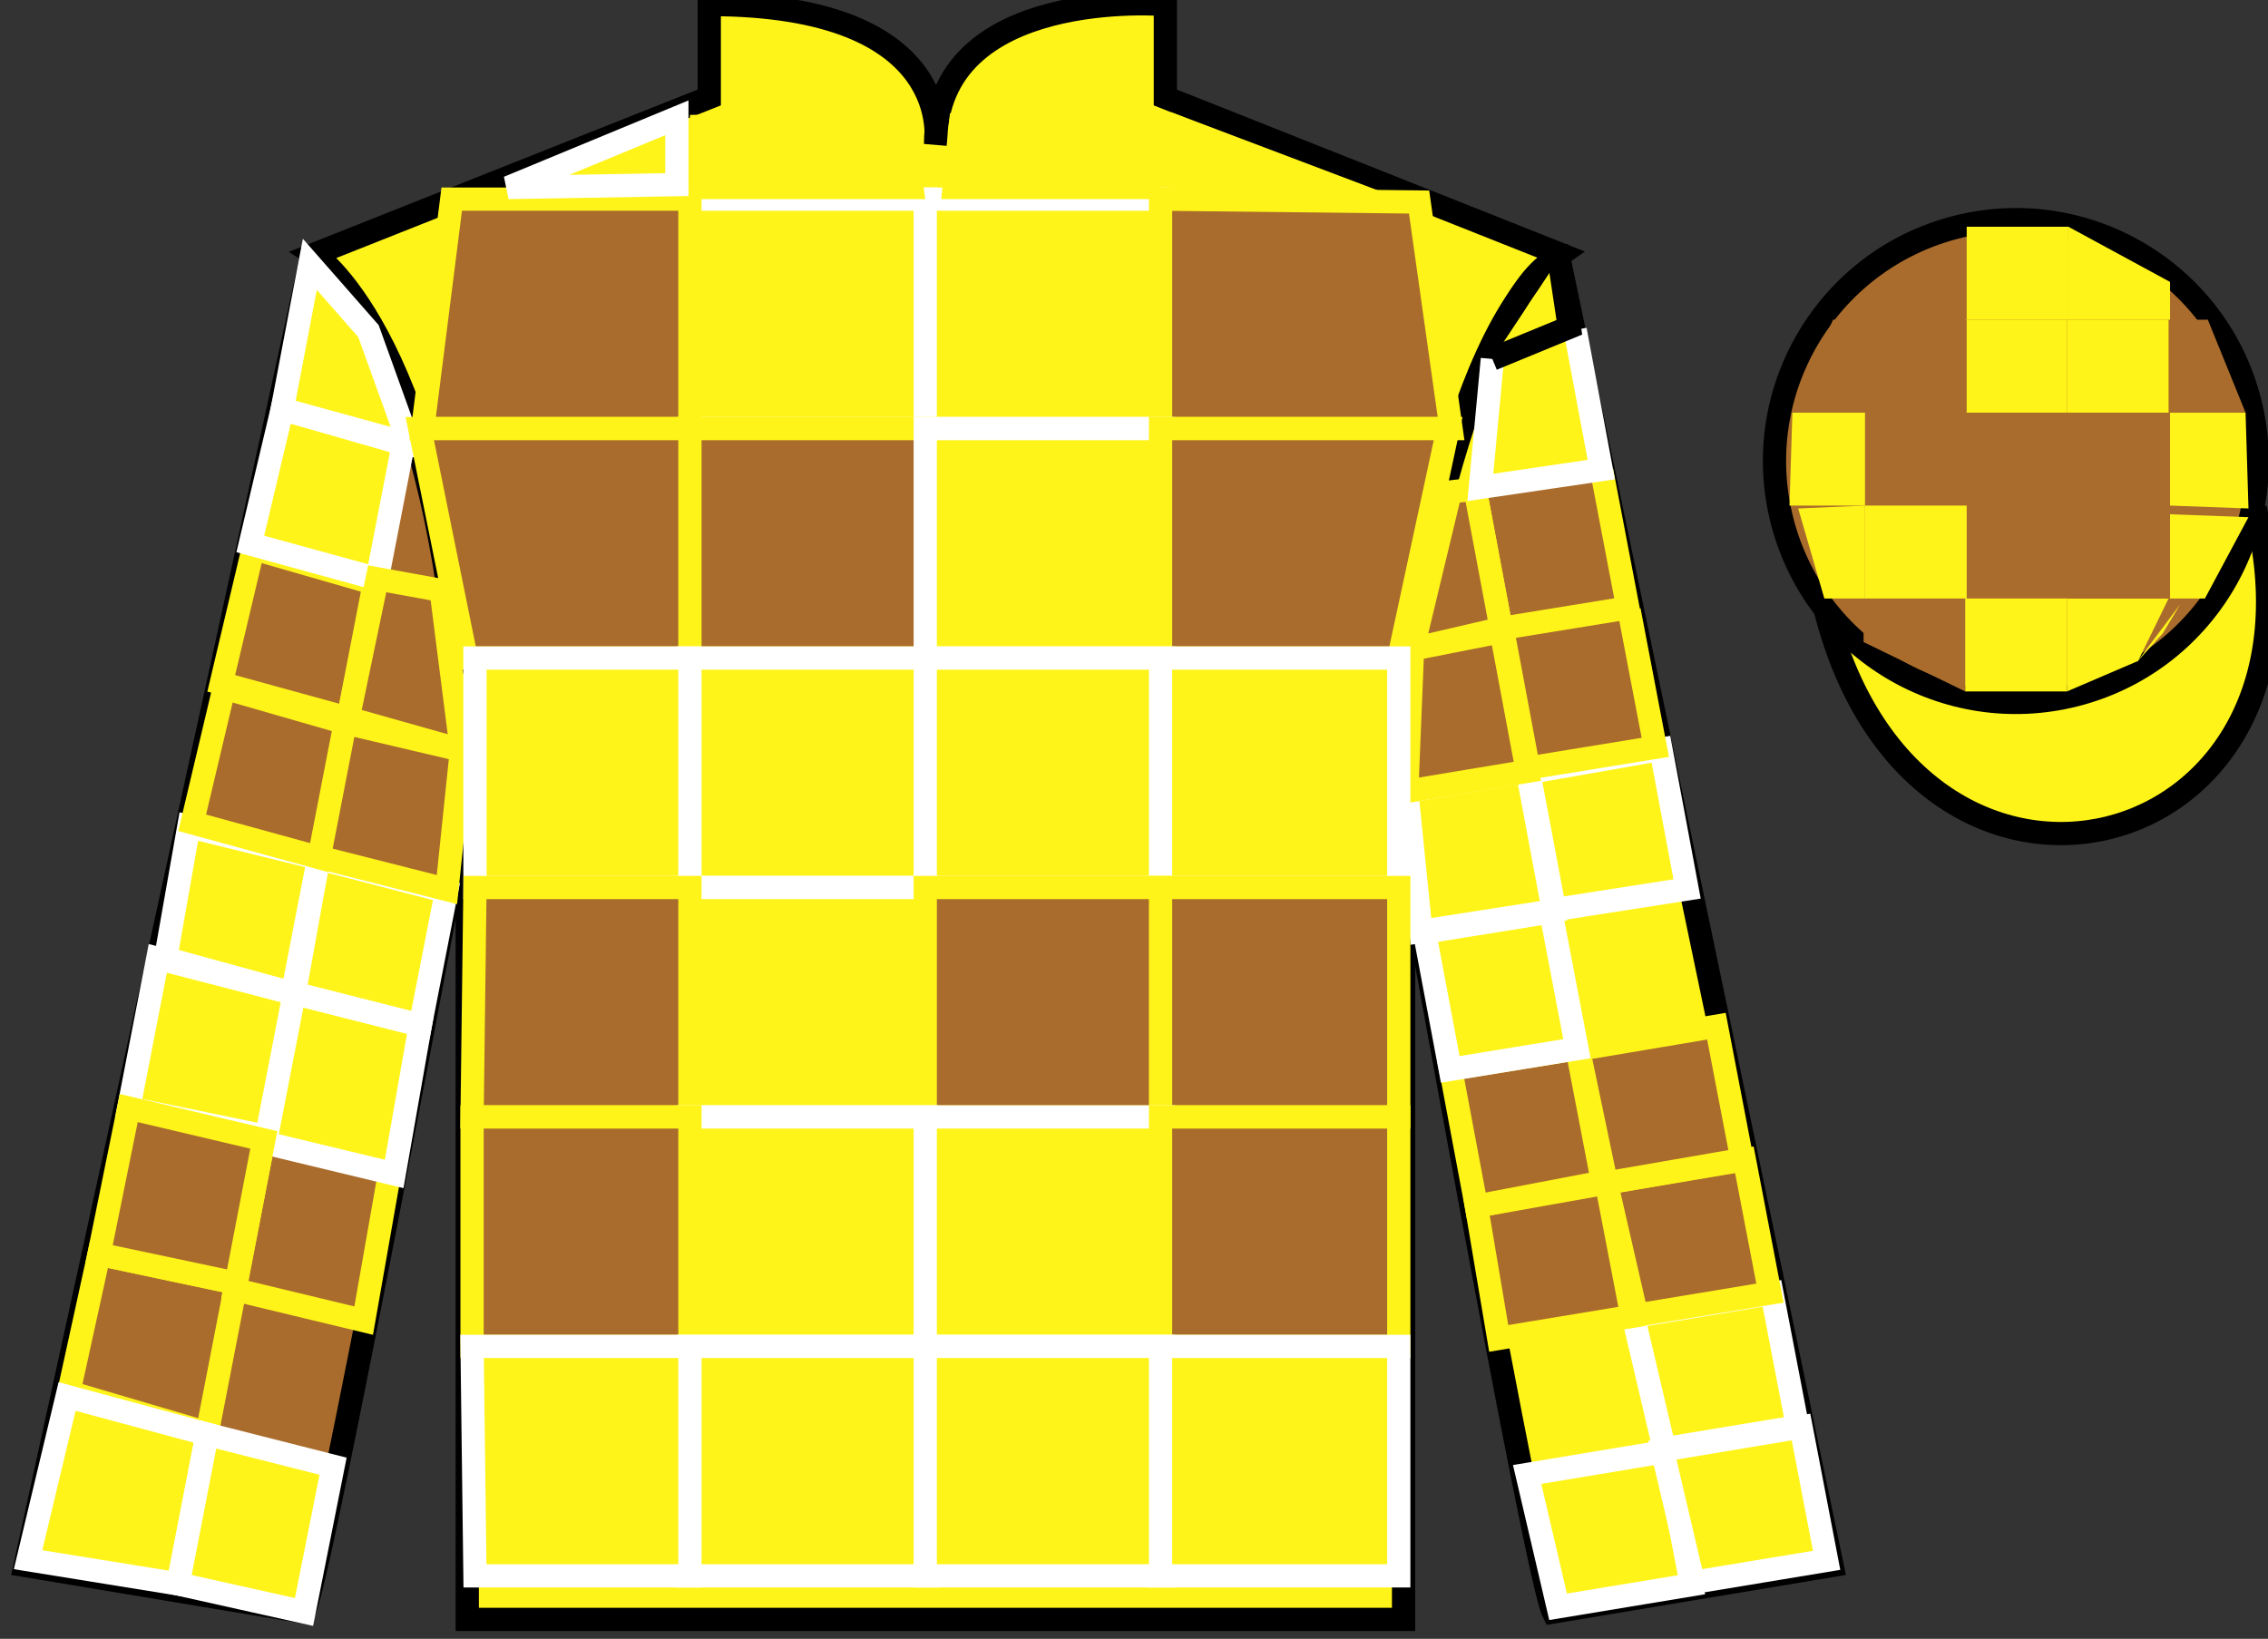 <?xml version="1.0" encoding="UTF-8"?>
<svg xmlns="http://www.w3.org/2000/svg" xmlns:xlink="http://www.w3.org/1999/xlink" width="97.59pt" height="70.53pt" viewBox="0 0 97.59 70.53" version="1.1">
<rect x="0" y="0" width="97.59" height="70.53" fill="#333333" stroke="none"/>
<g id="surface0">
<path style=" stroke:none;fill-rule:nonzero;fill:rgb(100%,95.41%,10.001%);fill-opacity:1;" d="M 13.52 10.945 C 13.52 10.945 18.605 14.195 20.105 29.531 C 20.105 29.531 20.105 44.531 20.105 69.695 L 60.395 69.695 L 60.395 29.363 C 60.395 29.363 62.188 14.363 67.145 10.945 L 50.145 4.195 L 50.145 0.195 C 50.145 0.195 40.258 -0.637 40.258 6.195 C 40.258 6.195 41.27 0.195 30.52 0.195 L 30.52 4.195 L 13.52 10.945 "/>
<path style="fill:none;stroke-width:10;stroke-linecap:butt;stroke-linejoin:miter;stroke:rgb(0%,0%,0%);stroke-opacity:1;stroke-miterlimit:4;" d="M 135.195 595.847 C 135.195 595.847 186.055 563.347 201.055 409.988 C 201.055 409.988 201.055 259.988 201.055 8.347 L 603.945 8.347 L 603.945 411.667 C 603.945 411.667 621.875 561.667 671.445 595.847 L 501.445 663.347 L 501.445 703.347 C 501.445 703.347 402.578 711.667 402.578 643.347 C 402.578 643.347 412.695 703.347 305.195 703.347 L 305.195 663.347 L 135.195 595.847 Z M 135.195 595.847 " transform="matrix(0.1,0,0,-0.1,0,70.53)"/>
<path style=" stroke:none;fill-rule:nonzero;fill:rgb(66.654%,42.371%,17.49%);fill-opacity:1;" d="M 13.082 69.375 C 13.832 67.875 19.832 35.625 19.832 35.625 C 20.332 24.125 16.832 12.375 13.332 11.375 L 1.082 67.375 L 13.082 69.375 "/>
<path style="fill:none;stroke-width:10;stroke-linecap:butt;stroke-linejoin:miter;stroke:rgb(0%,0%,0%);stroke-opacity:1;stroke-miterlimit:4;" d="M 130.82 11.55 C 138.32 26.55 198.32 349.05 198.32 349.05 C 203.32 464.05 168.32 581.55 133.32 591.55 L 10.82 31.55 L 130.82 11.55 Z M 130.82 11.55 " transform="matrix(0.1,0,0,-0.1,0,70.53)"/>
<path style=" stroke:none;fill-rule:nonzero;fill:rgb(100%,95.41%,10.001%);fill-opacity:1;" d="M 78.832 67.375 L 67.082 11.125 C 64.238 11.938 59.891 25.414 60.332 35.625 C 60.332 35.625 66.082 67.875 66.832 69.375 L 78.832 67.375 "/>
<path style="fill:none;stroke-width:10;stroke-linecap:butt;stroke-linejoin:miter;stroke:rgb(0%,0%,0%);stroke-opacity:1;stroke-miterlimit:4;" d="M 788.32 31.55 L 670.82 594.05 C 642.383 585.925 598.906 451.159 603.32 349.05 C 603.32 349.05 660.82 26.55 668.32 11.55 L 788.32 31.55 Z M 788.32 31.55 " transform="matrix(0.1,0,0,-0.1,0,70.53)"/>
<path style="fill-rule:nonzero;fill:rgb(100%,95.41%,10.001%);fill-opacity:1;stroke-width:10;stroke-linecap:butt;stroke-linejoin:miter;stroke:rgb(0%,0%,0%);stroke-opacity:1;stroke-miterlimit:4;" d="M 785.508 442.448 C 825.234 286.823 1009.18 334.402 970.391 486.394 " transform="matrix(0.1,0,0,-0.1,0,70.53)"/>
<path style=" stroke:none;fill-rule:nonzero;fill:rgb(66.654%,42.371%,17.49%);fill-opacity:1;" d="M 8.914 61.668 L 10.164 55.227 L 4.262 53.977 L 2.961 59.914 L 8.914 61.668 "/>
<path style="fill:none;stroke-width:10;stroke-linecap:butt;stroke-linejoin:miter;stroke:rgb(100%,95.41%,10.001%);stroke-opacity:1;stroke-miterlimit:4;" d="M 89.141 88.62 L 101.641 153.034 L 42.617 165.534 L 29.609 106.159 L 89.141 88.62 Z M 89.141 88.62 " transform="matrix(0.1,0,0,-0.1,0,70.53)"/>
<path style=" stroke:none;fill-rule:nonzero;fill:rgb(100%,95.41%,10.001%);fill-opacity:1;" d="M 7.664 68.168 L 8.914 61.727 L 2.887 60.102 L 1.207 67.125 L 7.664 68.168 "/>
<path style="fill:none;stroke-width:10;stroke-linecap:butt;stroke-linejoin:miter;stroke:rgb(100%,100%,100%);stroke-opacity:1;stroke-miterlimit:4;" d="M 76.641 23.62 L 89.141 88.034 L 28.867 104.284 L 12.07 34.05 L 76.641 23.62 Z M 76.641 23.62 " transform="matrix(0.1,0,0,-0.1,0,70.53)"/>
<path style=" stroke:none;fill-rule:nonzero;fill:rgb(100%,95.41%,10.001%);fill-opacity:1;" d="M 13.082 69.375 L 14.332 63.102 L 8.914 61.727 L 7.664 68.168 L 13.082 69.375 "/>
<path style="fill:none;stroke-width:10;stroke-linecap:butt;stroke-linejoin:miter;stroke:rgb(100%,100%,100%);stroke-opacity:1;stroke-miterlimit:4;" d="M 130.82 11.55 L 143.32 74.284 L 89.141 88.034 L 76.641 23.62 L 130.82 11.55 Z M 130.82 11.55 " transform="matrix(0.1,0,0,-0.1,0,70.53)"/>
<path style=" stroke:none;fill-rule:nonzero;fill:rgb(66.654%,42.371%,17.49%);fill-opacity:1;" d="M 10.164 55.227 L 11.273 49.059 L 5.477 47.559 L 4.227 54 L 10.164 55.227 "/>
<path style=" stroke:none;fill-rule:nonzero;fill:rgb(66.654%,42.371%,17.49%);fill-opacity:1;" d="M 15.648 56.836 L 16.773 50.434 L 11.352 49.059 L 10.102 55.5 L 15.648 56.836 "/>
<path style="fill:none;stroke-width:10;stroke-linecap:butt;stroke-linejoin:miter;stroke:rgb(100%,95.41%,10.001%);stroke-opacity:1;stroke-miterlimit:4;" d="M 156.484 136.941 L 167.734 200.964 L 113.516 214.714 L 101.016 150.3 L 156.484 136.941 Z M 156.484 136.941 " transform="matrix(0.1,0,0,-0.1,0,70.53)"/>
<path style="fill-rule:nonzero;fill:rgb(100%,95.41%,10.001%);fill-opacity:1;stroke-width:10;stroke-linecap:butt;stroke-linejoin:miter;stroke:rgb(100%,100%,100%);stroke-opacity:1;stroke-miterlimit:4;" d="M 125.859 277.839 L 67.891 292.839 L 55.391 228.425 L 114.766 216.159 " transform="matrix(0.1,0,0,-0.1,0,70.53)"/>
<path style=" stroke:none;fill-rule:nonzero;fill:rgb(100%,95.41%,10.001%);fill-opacity:1;" d="M 16.961 50.523 L 18.086 44.121 L 12.664 42.746 L 11.414 49.188 L 16.961 50.523 "/>
<path style="fill:none;stroke-width:10;stroke-linecap:butt;stroke-linejoin:miter;stroke:rgb(100%,100%,100%);stroke-opacity:1;stroke-miterlimit:4;" d="M 169.609 200.066 L 180.859 264.089 L 126.641 277.839 L 114.141 213.425 L 169.609 200.066 Z M 169.609 200.066 " transform="matrix(0.1,0,0,-0.1,0,70.53)"/>
<path style=" stroke:none;fill-rule:nonzero;fill:rgb(100%,95.41%,10.001%);fill-opacity:1;" d="M 18.086 44.121 L 19.211 38.371 L 13.711 36.945 L 12.664 42.746 L 18.086 44.121 "/>
<path style="fill:none;stroke-width:10;stroke-linecap:butt;stroke-linejoin:miter;stroke:rgb(100%,100%,100%);stroke-opacity:1;stroke-miterlimit:4;" d="M 180.859 264.089 L 192.109 321.589 L 137.109 335.847 L 126.641 277.839 L 180.859 264.089 Z M 180.859 264.089 " transform="matrix(0.1,0,0,-0.1,0,70.53)"/>
<path style=" stroke:none;fill-rule:nonzero;fill:rgb(100%,95.41%,10.001%);fill-opacity:1;" d="M 12.586 42.746 L 13.711 36.945 L 8.125 35.57 L 7.125 41.246 L 12.586 42.746 "/>
<path style="fill:none;stroke-width:10;stroke-linecap:butt;stroke-linejoin:miter;stroke:rgb(100%,100%,100%);stroke-opacity:1;stroke-miterlimit:4;" d="M 125.859 277.839 L 137.109 335.847 L 81.25 349.597 L 71.25 292.839 L 125.859 277.839 Z M 125.859 277.839 " transform="matrix(0.1,0,0,-0.1,0,70.53)"/>
<path style="fill-rule:nonzero;fill:rgb(66.654%,42.371%,17.49%);fill-opacity:1;stroke-width:10;stroke-linecap:butt;stroke-linejoin:miter;stroke:rgb(100%,95.41%,10.001%);stroke-opacity:1;stroke-miterlimit:4;" d="M 138.086 336.198 L 192.305 322.448 L 198.555 382.448 L 148.555 394.206 " transform="matrix(0.1,0,0,-0.1,0,70.53)"/>
<path style=" stroke:none;fill-rule:nonzero;fill:rgb(66.654%,42.371%,17.49%);fill-opacity:1;" d="M 13.73 36.91 L 14.855 31.109 L 9.645 29.609 L 8.27 35.41 L 13.73 36.91 "/>
<path style="fill:none;stroke-width:10;stroke-linecap:butt;stroke-linejoin:miter;stroke:rgb(100%,95.41%,10.001%);stroke-opacity:1;stroke-miterlimit:4;" d="M 137.305 336.198 L 148.555 394.206 L 96.445 409.206 L 82.695 351.198 L 137.305 336.198 Z M 137.305 336.198 " transform="matrix(0.1,0,0,-0.1,0,70.53)"/>
<path style=" stroke:none;fill-rule:nonzero;fill:rgb(66.654%,42.371%,17.49%);fill-opacity:1;" d="M 14.98 30.91 L 16.105 25.109 L 10.895 23.609 L 9.52 29.41 L 14.98 30.91 "/>
<path style="fill:none;stroke-width:10;stroke-linecap:butt;stroke-linejoin:miter;stroke:rgb(100%,95.41%,10.001%);stroke-opacity:1;stroke-miterlimit:4;" d="M 149.805 396.198 L 161.055 454.206 L 108.945 469.206 L 95.195 411.198 L 149.805 396.198 Z M 149.805 396.198 " transform="matrix(0.1,0,0,-0.1,0,70.53)"/>
<path style=" stroke:none;fill-rule:nonzero;fill:rgb(100%,95.41%,10.001%);fill-opacity:1;" d="M 16.23 24.91 L 17.355 19.109 L 12.145 17.609 L 10.77 23.41 L 16.23 24.91 "/>
<path style="fill:none;stroke-width:10;stroke-linecap:butt;stroke-linejoin:miter;stroke:rgb(100%,100%,100%);stroke-opacity:1;stroke-miterlimit:4;" d="M 162.305 456.198 L 173.555 514.206 L 121.445 529.206 L 107.695 471.198 L 162.305 456.198 Z M 162.305 456.198 " transform="matrix(0.1,0,0,-0.1,0,70.53)"/>
<path style=" stroke:none;fill-rule:nonzero;fill:rgb(66.654%,42.371%,17.49%);fill-opacity:1;" d="M 19.855 32.285 L 18.98 25.41 L 16.23 24.91 L 14.98 30.91 L 19.855 32.285 "/>
<path style="fill:none;stroke-width:10;stroke-linecap:butt;stroke-linejoin:miter;stroke:rgb(100%,95.41%,10.001%);stroke-opacity:1;stroke-miterlimit:4;" d="M 198.555 382.448 L 189.805 451.198 L 162.305 456.198 L 149.805 396.198 L 198.555 382.448 Z M 198.555 382.448 " transform="matrix(0.1,0,0,-0.1,0,70.53)"/>
<path style=" stroke:none;fill-rule:nonzero;fill:rgb(100%,95.41%,10.001%);fill-opacity:1;" d="M 17.605 19.109 L 15.855 14.25 L 13.332 11.375 L 12.145 17.609 L 17.605 19.109 "/>
<path style="fill:none;stroke-width:10;stroke-linecap:butt;stroke-linejoin:miter;stroke:rgb(100%,100%,100%);stroke-opacity:1;stroke-miterlimit:4;" d="M 176.055 514.206 L 158.555 562.8 L 133.32 591.55 L 121.445 529.206 L 176.055 514.206 Z M 176.055 514.206 " transform="matrix(0.1,0,0,-0.1,0,70.53)"/>
<path style=" stroke:none;fill-rule:nonzero;fill:rgb(66.654%,42.371%,17.49%);fill-opacity:1;" d="M 10.164 55.227 L 11.352 49.059 L 5.539 47.688 L 4.262 53.977 L 10.164 55.227 "/>
<path style="fill:none;stroke-width:10;stroke-linecap:butt;stroke-linejoin:miter;stroke:rgb(100%,95.41%,10.001%);stroke-opacity:1;stroke-miterlimit:4;" d="M 101.641 153.034 L 113.516 214.714 L 55.391 228.425 L 42.617 165.534 L 101.641 153.034 Z M 101.641 153.034 " transform="matrix(0.1,0,0,-0.1,0,70.53)"/>
<path style=" stroke:none;fill-rule:nonzero;fill:rgb(100%,95.41%,10.001%);fill-opacity:1;" d="M 71.68 62.465 L 65.711 63.457 L 67.043 69.152 L 72.781 68.203 L 71.68 62.465 "/>
<path style="fill:none;stroke-width:10;stroke-linecap:butt;stroke-linejoin:miter;stroke:rgb(100%,100%,100%);stroke-opacity:1;stroke-miterlimit:4;" d="M 716.797 80.652 L 657.109 70.73 L 670.43 13.777 L 727.812 23.269 L 716.797 80.652 Z M 716.797 80.652 " transform="matrix(0.1,0,0,-0.1,0,70.53)"/>
<path style=" stroke:none;fill-rule:nonzero;fill:rgb(100%,95.41%,10.001%);fill-opacity:1;" d="M 77.496 61.414 L 71.527 62.41 L 72.863 68.102 L 78.598 67.152 L 77.496 61.414 "/>
<path style="fill:none;stroke-width:10;stroke-linecap:butt;stroke-linejoin:miter;stroke:rgb(100%,100%,100%);stroke-opacity:1;stroke-miterlimit:4;" d="M 774.961 91.159 L 715.273 81.198 L 728.633 24.284 L 785.977 33.777 L 774.961 91.159 Z M 774.961 91.159 " transform="matrix(0.1,0,0,-0.1,0,70.53)"/>
<path style=" stroke:none;fill-rule:nonzero;fill:rgb(100%,95.41%,10.001%);fill-opacity:1;" d="M 76.246 55.664 L 70.277 56.66 L 71.613 62.352 L 77.348 61.402 L 76.246 55.664 "/>
<path style="fill:none;stroke-width:10;stroke-linecap:butt;stroke-linejoin:miter;stroke:rgb(100%,100%,100%);stroke-opacity:1;stroke-miterlimit:4;" d="M 762.461 148.659 L 702.773 138.698 L 716.133 81.784 L 773.477 91.277 L 762.461 148.659 Z M 762.461 148.659 " transform="matrix(0.1,0,0,-0.1,0,70.53)"/>
<path style=" stroke:none;fill-rule:nonzero;fill:rgb(66.654%,42.371%,17.49%);fill-opacity:1;" d="M 69.121 50.914 L 63.527 51.91 L 64.488 57.602 L 70.223 56.652 L 69.121 50.914 "/>
<path style="fill:none;stroke-width:10;stroke-linecap:butt;stroke-linejoin:miter;stroke:rgb(100%,95.41%,10.001%);stroke-opacity:1;stroke-miterlimit:4;" d="M 691.211 196.159 L 635.273 186.198 L 644.883 129.284 L 702.227 138.777 L 691.211 196.159 Z M 691.211 196.159 " transform="matrix(0.1,0,0,-0.1,0,70.53)"/>
<path style=" stroke:none;fill-rule:nonzero;fill:rgb(66.654%,42.371%,17.49%);fill-opacity:1;" d="M 75.059 49.914 L 69.121 50.914 L 70.426 56.602 L 76.16 55.652 L 75.059 49.914 "/>
<path style="fill:none;stroke-width:10;stroke-linecap:butt;stroke-linejoin:miter;stroke:rgb(100%,95.41%,10.001%);stroke-opacity:1;stroke-miterlimit:4;" d="M 750.586 206.159 L 691.211 196.159 L 704.258 139.284 L 761.602 148.777 L 750.586 206.159 Z M 750.586 206.159 " transform="matrix(0.1,0,0,-0.1,0,70.53)"/>
<path style=" stroke:none;fill-rule:nonzero;fill:rgb(66.654%,42.371%,17.49%);fill-opacity:1;" d="M 73.855 44.164 L 67.918 45.164 L 69.121 50.914 L 74.957 49.902 L 73.855 44.164 "/>
<path style="fill:none;stroke-width:10;stroke-linecap:butt;stroke-linejoin:miter;stroke:rgb(100%,95.41%,10.001%);stroke-opacity:1;stroke-miterlimit:4;" d="M 738.555 263.659 L 679.18 253.659 L 691.211 196.159 L 749.57 206.277 L 738.555 263.659 Z M 738.555 263.659 " transform="matrix(0.1,0,0,-0.1,0,70.53)"/>
<path style=" stroke:none;fill-rule:nonzero;fill:rgb(66.654%,42.371%,17.49%);fill-opacity:1;" d="M 67.855 45.133 L 62.418 46.008 L 63.527 51.91 L 68.957 50.871 L 67.855 45.133 "/>
<path style="fill:none;stroke-width:10;stroke-linecap:butt;stroke-linejoin:miter;stroke:rgb(100%,95.41%,10.001%);stroke-opacity:1;stroke-miterlimit:4;" d="M 678.555 253.972 L 624.18 245.222 L 635.273 186.198 L 689.57 196.589 L 678.555 253.972 Z M 678.555 253.972 " transform="matrix(0.1,0,0,-0.1,0,70.53)"/>
<path style=" stroke:none;fill-rule:nonzero;fill:rgb(100%,95.41%,10.001%);fill-opacity:1;" d="M 66.73 39.246 L 61.293 40.121 L 62.402 46.023 L 67.855 45.133 L 66.73 39.246 "/>
<path style="fill:none;stroke-width:10;stroke-linecap:butt;stroke-linejoin:miter;stroke:rgb(100%,100%,100%);stroke-opacity:1;stroke-miterlimit:4;" d="M 667.305 312.839 L 612.93 304.089 L 624.023 245.066 L 678.555 253.972 L 667.305 312.839 Z M 667.305 312.839 " transform="matrix(0.1,0,0,-0.1,0,70.53)"/>
<path style=" stroke:none;fill-rule:nonzero;fill:rgb(100%,95.41%,10.001%);fill-opacity:1;" d="M 71.469 32.246 L 65.781 33.246 L 66.891 39.148 L 72.594 38.258 L 71.469 32.246 "/>
<path style="fill:none;stroke-width:10;stroke-linecap:butt;stroke-linejoin:miter;stroke:rgb(100%,100%,100%);stroke-opacity:1;stroke-miterlimit:4;" d="M 714.688 382.839 L 657.812 372.839 L 668.906 313.816 L 725.938 322.722 L 714.688 382.839 Z M 714.688 382.839 " transform="matrix(0.1,0,0,-0.1,0,70.53)"/>
<path style=" stroke:none;fill-rule:nonzero;fill:rgb(100%,95.41%,10.001%);fill-opacity:1;" d="M 65.719 33.184 L 60.531 34.059 L 61.141 40.086 L 66.844 39.195 L 65.719 33.184 "/>
<path style="fill:none;stroke-width:10;stroke-linecap:butt;stroke-linejoin:miter;stroke:rgb(100%,100%,100%);stroke-opacity:1;stroke-miterlimit:4;" d="M 657.188 373.464 L 605.312 364.714 L 611.406 304.441 L 668.438 313.347 L 657.188 373.464 Z M 657.188 373.464 " transform="matrix(0.1,0,0,-0.1,0,70.53)"/>
<path style=" stroke:none;fill-rule:nonzero;fill:rgb(66.654%,42.371%,17.49%);fill-opacity:1;" d="M 64.594 27.184 L 60.781 27.934 L 60.531 34.059 L 65.719 33.195 L 64.594 27.184 "/>
<path style="fill:none;stroke-width:10;stroke-linecap:butt;stroke-linejoin:miter;stroke:rgb(100%,95.41%,10.001%);stroke-opacity:1;stroke-miterlimit:4;" d="M 645.938 433.464 L 607.812 425.964 L 605.312 364.714 L 657.188 373.347 L 645.938 433.464 Z M 645.938 433.464 " transform="matrix(0.1,0,0,-0.1,0,70.53)"/>
<path style="fill-rule:nonzero;fill:rgb(66.654%,42.371%,17.49%);fill-opacity:1;stroke-width:10;stroke-linecap:butt;stroke-linejoin:miter;stroke:rgb(100%,95.41%,10.001%);stroke-opacity:1;stroke-miterlimit:4;" d="M 646.641 433.777 L 657.695 374.753 L 712.266 383.659 L 701.016 442.527 " transform="matrix(0.1,0,0,-0.1,0,70.53)"/>
<path style=" stroke:none;fill-rule:nonzero;fill:rgb(85.002%,91.38%,23.577%);fill-opacity:1;" d="M 64.508 27.117 L 70.211 26.227 "/>
<path style="fill-rule:nonzero;fill:rgb(66.654%,42.371%,17.49%);fill-opacity:1;stroke-width:10;stroke-linecap:butt;stroke-linejoin:miter;stroke:rgb(100%,95.41%,10.001%);stroke-opacity:1;stroke-miterlimit:4;" d="M 634.844 493.855 L 645.938 434.831 L 700.469 443.698 L 689.219 502.605 " transform="matrix(0.1,0,0,-0.1,0,70.53)"/>
<path style=" stroke:none;fill-rule:nonzero;fill:rgb(85.002%,91.38%,23.577%);fill-opacity:1;" d="M 63.328 21.109 L 69.035 20.223 "/>
<path style=" stroke:none;fill-rule:nonzero;fill:rgb(66.654%,42.371%,17.49%);fill-opacity:1;" d="M 60.781 27.934 L 62.406 21.172 L 63.469 21.047 L 64.594 27.047 L 60.781 27.934 "/>
<path style="fill:none;stroke-width:10;stroke-linecap:butt;stroke-linejoin:miter;stroke:rgb(100%,95.41%,10.001%);stroke-opacity:1;stroke-miterlimit:4;" d="M 607.812 425.964 L 624.062 493.581 L 634.688 494.831 L 645.938 434.831 L 607.812 425.964 Z M 607.812 425.964 " transform="matrix(0.1,0,0,-0.1,0,70.53)"/>
<path style="fill-rule:nonzero;fill:rgb(100%,95.41%,10.001%);fill-opacity:1;stroke-width:10;stroke-linecap:butt;stroke-linejoin:miter;stroke:rgb(100%,100%,100%);stroke-opacity:1;stroke-miterlimit:4;" d="M 642.148 550.808 L 636.992 495.534 L 689.023 503.191 L 677.773 563.308 " transform="matrix(0.1,0,0,-0.1,0,70.53)"/>
<path style="fill-rule:nonzero;fill:rgb(100%,95.41%,10.001%);fill-opacity:1;stroke-width:10;stroke-linecap:butt;stroke-linejoin:miter;stroke:rgb(0%,0%,0%);stroke-opacity:1;stroke-miterlimit:4;" d="M 670.82 594.05 L 675.273 564.441 L 642.148 550.808 " transform="matrix(0.1,0,0,-0.1,0,70.53)"/>
<path style="fill-rule:nonzero;fill:rgb(100%,95.41%,10.001%);fill-opacity:1;stroke-width:10;stroke-linecap:butt;stroke-linejoin:miter;stroke:rgb(100%,100%,100%);stroke-opacity:1;stroke-miterlimit:4;" d="M 296.25 520.847 L 398.75 520.847 L 398.75 619.597 L 296.25 619.597 L 296.25 520.847 Z M 296.25 520.847 " transform="matrix(0.1,0,0,-0.1,0,70.53)"/>
<path style="fill-rule:nonzero;fill:rgb(100%,95.41%,10.001%);fill-opacity:1;stroke-width:10;stroke-linecap:butt;stroke-linejoin:miter;stroke:rgb(100%,100%,100%);stroke-opacity:1;stroke-miterlimit:4;" d="M 398.125 520.847 L 500.625 520.847 L 500.625 619.597 L 398.125 619.597 L 398.125 520.847 Z M 398.125 520.847 " transform="matrix(0.1,0,0,-0.1,0,70.53)"/>
<path style=" stroke:none;fill-rule:nonzero;fill:rgb(66.654%,42.371%,17.49%);fill-opacity:1;" d="M 29.688 18.445 L 29.688 8.57 L 19.438 8.57 L 18.188 18.445 L 29.688 18.445 "/>
<path style="fill:none;stroke-width:10;stroke-linecap:butt;stroke-linejoin:miter;stroke:rgb(100%,95.41%,10.001%);stroke-opacity:1;stroke-miterlimit:4;" d="M 296.875 520.847 L 296.875 619.597 L 194.375 619.597 L 181.875 520.847 L 296.875 520.847 Z M 296.875 520.847 " transform="matrix(0.1,0,0,-0.1,0,70.53)"/>
<path style=" stroke:none;fill-rule:nonzero;fill:rgb(66.654%,42.371%,17.49%);fill-opacity:1;" d="M 62.438 18.445 L 61.062 8.695 L 49.938 8.57 L 49.938 18.445 L 62.438 18.445 "/>
<path style="fill:none;stroke-width:10;stroke-linecap:butt;stroke-linejoin:miter;stroke:rgb(100%,95.41%,10.001%);stroke-opacity:1;stroke-miterlimit:4;" d="M 624.375 520.847 L 610.625 618.347 L 499.375 619.597 L 499.375 520.847 L 624.375 520.847 Z M 624.375 520.847 " transform="matrix(0.1,0,0,-0.1,0,70.53)"/>
<path style="fill-rule:nonzero;fill:rgb(66.654%,42.371%,17.49%);fill-opacity:1;stroke-width:10;stroke-linecap:butt;stroke-linejoin:miter;stroke:rgb(100%,95.41%,10.001%);stroke-opacity:1;stroke-miterlimit:4;" d="M 296.25 422.097 L 398.75 422.097 L 398.75 520.847 L 296.25 520.847 L 296.25 422.097 Z M 296.25 422.097 " transform="matrix(0.1,0,0,-0.1,0,70.53)"/>
<path style="fill-rule:nonzero;fill:rgb(100%,95.41%,10.001%);fill-opacity:1;stroke-width:10;stroke-linecap:butt;stroke-linejoin:miter;stroke:rgb(100%,100%,100%);stroke-opacity:1;stroke-miterlimit:4;" d="M 398.125 422.097 L 500.625 422.097 L 500.625 520.847 L 398.125 520.847 L 398.125 422.097 Z M 398.125 422.097 " transform="matrix(0.1,0,0,-0.1,0,70.53)"/>
<path style=" stroke:none;fill-rule:nonzero;fill:rgb(66.654%,42.371%,17.49%);fill-opacity:1;" d="M 29.688 28.32 L 29.688 18.445 L 18.062 18.445 L 20.062 28.32 L 29.688 28.32 "/>
<path style="fill:none;stroke-width:10;stroke-linecap:butt;stroke-linejoin:miter;stroke:rgb(100%,95.41%,10.001%);stroke-opacity:1;stroke-miterlimit:4;" d="M 296.875 422.097 L 296.875 520.847 L 180.625 520.847 L 200.625 422.097 L 296.875 422.097 Z M 296.875 422.097 " transform="matrix(0.1,0,0,-0.1,0,70.53)"/>
<path style=" stroke:none;fill-rule:nonzero;fill:rgb(66.654%,42.371%,17.49%);fill-opacity:1;" d="M 60.188 28.32 L 62.312 18.445 L 49.938 18.445 L 49.938 28.32 L 60.188 28.32 "/>
<path style="fill:none;stroke-width:10;stroke-linecap:butt;stroke-linejoin:miter;stroke:rgb(100%,95.41%,10.001%);stroke-opacity:1;stroke-miterlimit:4;" d="M 601.875 422.097 L 623.125 520.847 L 499.375 520.847 L 499.375 422.097 L 601.875 422.097 Z M 601.875 422.097 " transform="matrix(0.1,0,0,-0.1,0,70.53)"/>
<path style="fill-rule:nonzero;fill:rgb(100%,95.41%,10.001%);fill-opacity:1;stroke-width:10;stroke-linecap:butt;stroke-linejoin:miter;stroke:rgb(100%,100%,100%);stroke-opacity:1;stroke-miterlimit:4;" d="M 296.25 323.347 L 398.75 323.347 L 398.75 422.097 L 296.25 422.097 L 296.25 323.347 Z M 296.25 323.347 " transform="matrix(0.1,0,0,-0.1,0,70.53)"/>
<path style="fill-rule:nonzero;fill:rgb(100%,95.41%,10.001%);fill-opacity:1;stroke-width:10;stroke-linecap:butt;stroke-linejoin:miter;stroke:rgb(100%,100%,100%);stroke-opacity:1;stroke-miterlimit:4;" d="M 398.125 323.347 L 500.625 323.347 L 500.625 422.097 L 398.125 422.097 L 398.125 323.347 Z M 398.125 323.347 " transform="matrix(0.1,0,0,-0.1,0,70.53)"/>
<path style=" stroke:none;fill-rule:nonzero;fill:rgb(100%,95.41%,10.001%);fill-opacity:1;" d="M 29.688 38.195 L 29.688 28.32 L 20.438 28.32 L 20.438 38.195 L 29.688 38.195 "/>
<path style="fill:none;stroke-width:10;stroke-linecap:butt;stroke-linejoin:miter;stroke:rgb(100%,100%,100%);stroke-opacity:1;stroke-miterlimit:4;" d="M 296.875 323.347 L 296.875 422.097 L 204.375 422.097 L 204.375 323.347 L 296.875 323.347 Z M 296.875 323.347 " transform="matrix(0.1,0,0,-0.1,0,70.53)"/>
<path style="fill-rule:nonzero;fill:rgb(100%,95.41%,10.001%);fill-opacity:1;stroke-width:10;stroke-linecap:butt;stroke-linejoin:miter;stroke:rgb(100%,100%,100%);stroke-opacity:1;stroke-miterlimit:4;" d="M 499.375 323.347 L 601.875 323.347 L 601.875 422.097 L 499.375 422.097 L 499.375 323.347 Z M 499.375 323.347 " transform="matrix(0.1,0,0,-0.1,0,70.53)"/>
<path style="fill-rule:nonzero;fill:rgb(100%,95.41%,10.001%);fill-opacity:1;stroke-width:10;stroke-linecap:butt;stroke-linejoin:miter;stroke:rgb(100%,100%,100%);stroke-opacity:1;stroke-miterlimit:4;" d="M 296.25 224.597 L 398.75 224.597 L 398.75 323.347 L 296.25 323.347 L 296.25 224.597 Z M 296.25 224.597 " transform="matrix(0.1,0,0,-0.1,0,70.53)"/>
<path style="fill-rule:nonzero;fill:rgb(66.654%,42.371%,17.49%);fill-opacity:1;stroke-width:10;stroke-linecap:butt;stroke-linejoin:miter;stroke:rgb(100%,95.41%,10.001%);stroke-opacity:1;stroke-miterlimit:4;" d="M 398.125 224.597 L 500.625 224.597 L 500.625 323.347 L 398.125 323.347 L 398.125 224.597 Z M 398.125 224.597 " transform="matrix(0.1,0,0,-0.1,0,70.53)"/>
<path style=" stroke:none;fill-rule:nonzero;fill:rgb(66.654%,42.371%,17.49%);fill-opacity:1;" d="M 29.688 48.07 L 29.688 38.195 L 20.438 38.195 L 20.312 48.07 L 29.688 48.07 "/>
<path style="fill:none;stroke-width:10;stroke-linecap:butt;stroke-linejoin:miter;stroke:rgb(100%,95.41%,10.001%);stroke-opacity:1;stroke-miterlimit:4;" d="M 296.875 224.597 L 296.875 323.347 L 204.375 323.347 L 203.125 224.597 L 296.875 224.597 Z M 296.875 224.597 " transform="matrix(0.1,0,0,-0.1,0,70.53)"/>
<path style="fill-rule:nonzero;fill:rgb(66.654%,42.371%,17.49%);fill-opacity:1;stroke-width:10;stroke-linecap:butt;stroke-linejoin:miter;stroke:rgb(100%,95.41%,10.001%);stroke-opacity:1;stroke-miterlimit:4;" d="M 499.375 224.597 L 601.875 224.597 L 601.875 323.347 L 499.375 323.347 L 499.375 224.597 Z M 499.375 224.597 " transform="matrix(0.1,0,0,-0.1,0,70.53)"/>
<path style="fill-rule:nonzero;fill:rgb(100%,95.41%,10.001%);fill-opacity:1;stroke-width:10;stroke-linecap:butt;stroke-linejoin:miter;stroke:rgb(100%,100%,100%);stroke-opacity:1;stroke-miterlimit:4;" d="M 296.25 125.847 L 398.75 125.847 L 398.75 224.597 L 296.25 224.597 L 296.25 125.847 Z M 296.25 125.847 " transform="matrix(0.1,0,0,-0.1,0,70.53)"/>
<path style="fill-rule:nonzero;fill:rgb(100%,95.41%,10.001%);fill-opacity:1;stroke-width:10;stroke-linecap:butt;stroke-linejoin:miter;stroke:rgb(100%,100%,100%);stroke-opacity:1;stroke-miterlimit:4;" d="M 398.125 125.847 L 500.625 125.847 L 500.625 224.597 L 398.125 224.597 L 398.125 125.847 Z M 398.125 125.847 " transform="matrix(0.1,0,0,-0.1,0,70.53)"/>
<path style=" stroke:none;fill-rule:nonzero;fill:rgb(66.654%,42.371%,17.49%);fill-opacity:1;" d="M 29.688 57.945 L 29.688 48.07 L 20.312 48.07 L 20.312 57.945 L 29.688 57.945 "/>
<path style="fill:none;stroke-width:10;stroke-linecap:butt;stroke-linejoin:miter;stroke:rgb(100%,95.41%,10.001%);stroke-opacity:1;stroke-miterlimit:4;" d="M 296.875 125.847 L 296.875 224.597 L 203.125 224.597 L 203.125 125.847 L 296.875 125.847 Z M 296.875 125.847 " transform="matrix(0.1,0,0,-0.1,0,70.53)"/>
<path style="fill-rule:nonzero;fill:rgb(66.654%,42.371%,17.49%);fill-opacity:1;stroke-width:10;stroke-linecap:butt;stroke-linejoin:miter;stroke:rgb(100%,95.41%,10.001%);stroke-opacity:1;stroke-miterlimit:4;" d="M 499.375 125.847 L 601.875 125.847 L 601.875 224.597 L 499.375 224.597 L 499.375 125.847 Z M 499.375 125.847 " transform="matrix(0.1,0,0,-0.1,0,70.53)"/>
<path style="fill-rule:nonzero;fill:rgb(100%,95.41%,10.001%);fill-opacity:1;stroke-width:10;stroke-linecap:butt;stroke-linejoin:miter;stroke:rgb(100%,100%,100%);stroke-opacity:1;stroke-miterlimit:4;" d="M 296.25 27.097 L 398.75 27.097 L 398.75 125.847 L 296.25 125.847 L 296.25 27.097 Z M 296.25 27.097 " transform="matrix(0.1,0,0,-0.1,0,70.53)"/>
<path style="fill-rule:nonzero;fill:rgb(100%,95.41%,10.001%);fill-opacity:1;stroke-width:10;stroke-linecap:butt;stroke-linejoin:miter;stroke:rgb(100%,100%,100%);stroke-opacity:1;stroke-miterlimit:4;" d="M 398.125 27.097 L 500.625 27.097 L 500.625 125.847 L 398.125 125.847 L 398.125 27.097 Z M 398.125 27.097 " transform="matrix(0.1,0,0,-0.1,0,70.53)"/>
<path style=" stroke:none;fill-rule:nonzero;fill:rgb(100%,95.41%,10.001%);fill-opacity:1;" d="M 29.688 67.82 L 29.688 57.945 L 20.312 57.945 L 20.438 67.82 L 29.688 67.82 "/>
<path style="fill:none;stroke-width:10;stroke-linecap:butt;stroke-linejoin:miter;stroke:rgb(100%,100%,100%);stroke-opacity:1;stroke-miterlimit:4;" d="M 296.875 27.097 L 296.875 125.847 L 203.125 125.847 L 204.375 27.097 L 296.875 27.097 Z M 296.875 27.097 " transform="matrix(0.1,0,0,-0.1,0,70.53)"/>
<path style="fill-rule:nonzero;fill:rgb(100%,95.41%,10.001%);fill-opacity:1;stroke-width:10;stroke-linecap:butt;stroke-linejoin:miter;stroke:rgb(100%,100%,100%);stroke-opacity:1;stroke-miterlimit:4;" d="M 499.375 27.097 L 601.875 27.097 L 601.875 125.847 L 499.375 125.847 L 499.375 27.097 Z M 499.375 27.097 " transform="matrix(0.1,0,0,-0.1,0,70.53)"/>
<path style=" stroke:none;fill-rule:nonzero;fill:rgb(100%,95.41%,10.001%);fill-opacity:1;" d="M 39.812 8.57 L 39.312 4.82 L 29.688 4.945 L 29.688 8.57 L 39.812 8.57 "/>
<path style=" stroke:none;fill-rule:nonzero;fill:rgb(100%,95.41%,10.001%);fill-opacity:1;" d="M 40.5 8.57 L 40.875 4.875 L 49.707 4.75 L 49.957 8.57 L 40.5 8.57 "/>
<path style=" stroke:none;fill-rule:nonzero;fill:rgb(100%,95.41%,10.001%);fill-opacity:1;" d="M 21.875 8.07 L 29.125 7.945 L 29.125 5.07 L 21.875 8.07 "/>
<path style="fill:none;stroke-width:10;stroke-linecap:butt;stroke-linejoin:miter;stroke:rgb(100%,100%,100%);stroke-opacity:1;stroke-miterlimit:4;" d="M 218.75 624.597 L 291.25 625.847 L 291.25 654.597 L 218.75 624.597 Z M 218.75 624.597 " transform="matrix(0.1,0,0,-0.1,0,70.53)"/>
<path style=" stroke:none;fill-rule:nonzero;fill:rgb(100%,95.41%,10.001%);fill-opacity:1;" d="M 50.375 4.82 L 50.25 8.07 L 59.625 8.32 L 50.375 4.82 "/>
<path style=" stroke:none;fill-rule:nonzero;fill:rgb(36.085%,17.488%,58.595%);fill-opacity:1;" d="M 80.25 21.758 L 84.625 21.758 L 84.625 17.758 L 80.25 17.758 L 80.25 21.758 Z M 80.25 21.758 "/>
<path style=" stroke:none;fill-rule:nonzero;fill:rgb(2.931%,37.739%,58.772%);fill-opacity:1;" d="M 89 21.758 L 93.375 21.758 L 93.375 17.758 L 89 17.758 L 89 21.758 Z M 89 21.758 "/>
<path style=" stroke:none;fill-rule:nonzero;fill:rgb(66.654%,42.371%,17.49%);fill-opacity:1;" d="M 89.309 29.906 C 94.867 28.484 98.223 22.832 96.805 17.273 C 95.387 11.715 89.734 8.359 84.176 9.777 C 78.617 11.195 75.262 16.852 76.68 22.41 C 78.098 27.965 83.754 31.324 89.309 29.906 "/>
<path style="fill:none;stroke-width:10;stroke-linecap:butt;stroke-linejoin:miter;stroke:rgb(0%,0%,0%);stroke-opacity:1;stroke-miterlimit:4;" d="M 893.086 406.238 C 948.672 420.456 982.227 476.98 968.047 532.566 C 953.867 588.152 897.344 621.706 841.758 607.527 C 786.172 593.347 752.617 536.784 766.797 481.198 C 780.977 425.652 837.539 392.058 893.086 406.238 Z M 893.086 406.238 " transform="matrix(0.1,0,0,-0.1,0,70.53)"/>
<path style=" stroke:none;fill-rule:nonzero;fill:rgb(66.654%,42.371%,17.49%);fill-opacity:1;" d="M 84.562 29.758 L 80.188 27.633 L 80.188 25.758 L 84.562 25.758 "/>
<path style=" stroke:none;fill-rule:nonzero;fill:rgb(100%,95.41%,10.001%);fill-opacity:1;" d="M 84.562 29.758 L 88.938 29.758 L 88.938 25.758 L 84.562 25.758 L 84.562 29.758 Z M 84.562 29.758 "/>
<path style=" stroke:none;fill-rule:nonzero;fill:rgb(100%,95.41%,10.001%);fill-opacity:1;" d="M 92 28.445 L 88.938 29.758 L 88.938 25.758 L 93.312 25.758 "/>
<path style=" stroke:none;fill-rule:nonzero;fill:rgb(100%,95.41%,10.001%);fill-opacity:1;" d="M 91.938 28.508 L 93.062 27.258 L 93.812 26.008 "/>
<path style=" stroke:none;fill-rule:nonzero;fill:rgb(100%,95.41%,10.001%);fill-opacity:1;" d="M 80.25 21.758 L 80.25 25.758 L 78.5 25.758 L 77.375 21.883 L 80.25 21.758 "/>
<path style=" stroke:none;fill-rule:nonzero;fill:rgb(100%,95.41%,10.001%);fill-opacity:1;" d="M 80.25 25.758 L 84.625 25.758 L 84.625 21.758 L 80.25 21.758 L 80.25 25.758 Z M 80.25 25.758 "/>
<path style=" stroke:none;fill-rule:nonzero;fill:rgb(66.654%,42.371%,17.49%);fill-opacity:1;" d="M 89 25.758 L 93.375 25.758 L 93.375 21.758 L 89 21.758 L 89 25.758 Z M 89 25.758 "/>
<path style=" stroke:none;fill-rule:nonzero;fill:rgb(100%,95.41%,10.001%);fill-opacity:1;" d="M 96.75 22.258 L 94.875 25.758 L 93.375 25.758 L 93.375 22.133 L 96.75 22.258 "/>
<path style=" stroke:none;fill-rule:nonzero;fill:rgb(100%,95.41%,10.001%);fill-opacity:1;" d="M 80.25 17.758 L 80.25 21.758 L 77 21.758 L 77.125 17.758 L 80.25 17.758 "/>
<path style=" stroke:none;fill-rule:nonzero;fill:rgb(66.654%,42.371%,17.49%);fill-opacity:1;" d="M 84.625 21.758 L 89 21.758 L 89 17.758 L 84.625 17.758 L 84.625 21.758 Z M 84.625 21.758 "/>
<path style=" stroke:none;fill-rule:nonzero;fill:rgb(100%,95.41%,10.001%);fill-opacity:1;" d="M 96.625 17.758 L 96.75 21.883 L 93.375 21.758 L 93.375 17.758 L 96.625 17.758 "/>
<path style=" stroke:none;fill-rule:nonzero;fill:rgb(66.654%,42.371%,17.49%);fill-opacity:1;" d="M 95 13.758 L 96.625 17.758 L 93.375 17.758 L 93.375 13.758 L 95 13.758 "/>
<path style=" stroke:none;fill-rule:nonzero;fill:rgb(100%,95.41%,10.001%);fill-opacity:1;" d="M 88.938 17.758 L 93.312 17.758 L 93.312 13.758 L 88.938 13.758 L 88.938 17.758 Z M 88.938 17.758 "/>
<path style=" stroke:none;fill-rule:nonzero;fill:rgb(100%,95.41%,10.001%);fill-opacity:1;" d="M 84.562 17.758 L 88.938 17.758 L 88.938 13.758 L 84.562 13.758 L 84.562 17.758 Z M 84.562 17.758 "/>
<path style=" stroke:none;fill-rule:nonzero;fill:rgb(66.654%,42.371%,17.49%);fill-opacity:1;" d="M 80.25 17.758 L 84.625 17.758 L 84.625 13.758 L 80.25 13.758 L 80.25 17.758 Z M 80.25 17.758 "/>
<path style=" stroke:none;fill-rule:nonzero;fill:rgb(66.654%,42.371%,17.49%);fill-opacity:1;" d="M 80.25 13.758 L 80.25 17.758 L 77.125 17.758 L 78.875 13.758 L 80.25 13.758 "/>
<path style=" stroke:none;fill-rule:nonzero;fill:rgb(100%,95.41%,10.001%);fill-opacity:1;" d="M 84.625 13.758 L 89 13.758 L 89 9.758 L 84.625 9.758 L 84.625 13.758 Z M 84.625 13.758 "/>
<path style=" stroke:none;fill-rule:nonzero;fill:rgb(100%,95.41%,10.001%);fill-opacity:1;" d="M 93.375 12.133 L 93.375 13.758 L 89 13.758 L 89 9.758 L 93.375 12.133 "/>
</g>
</svg>
